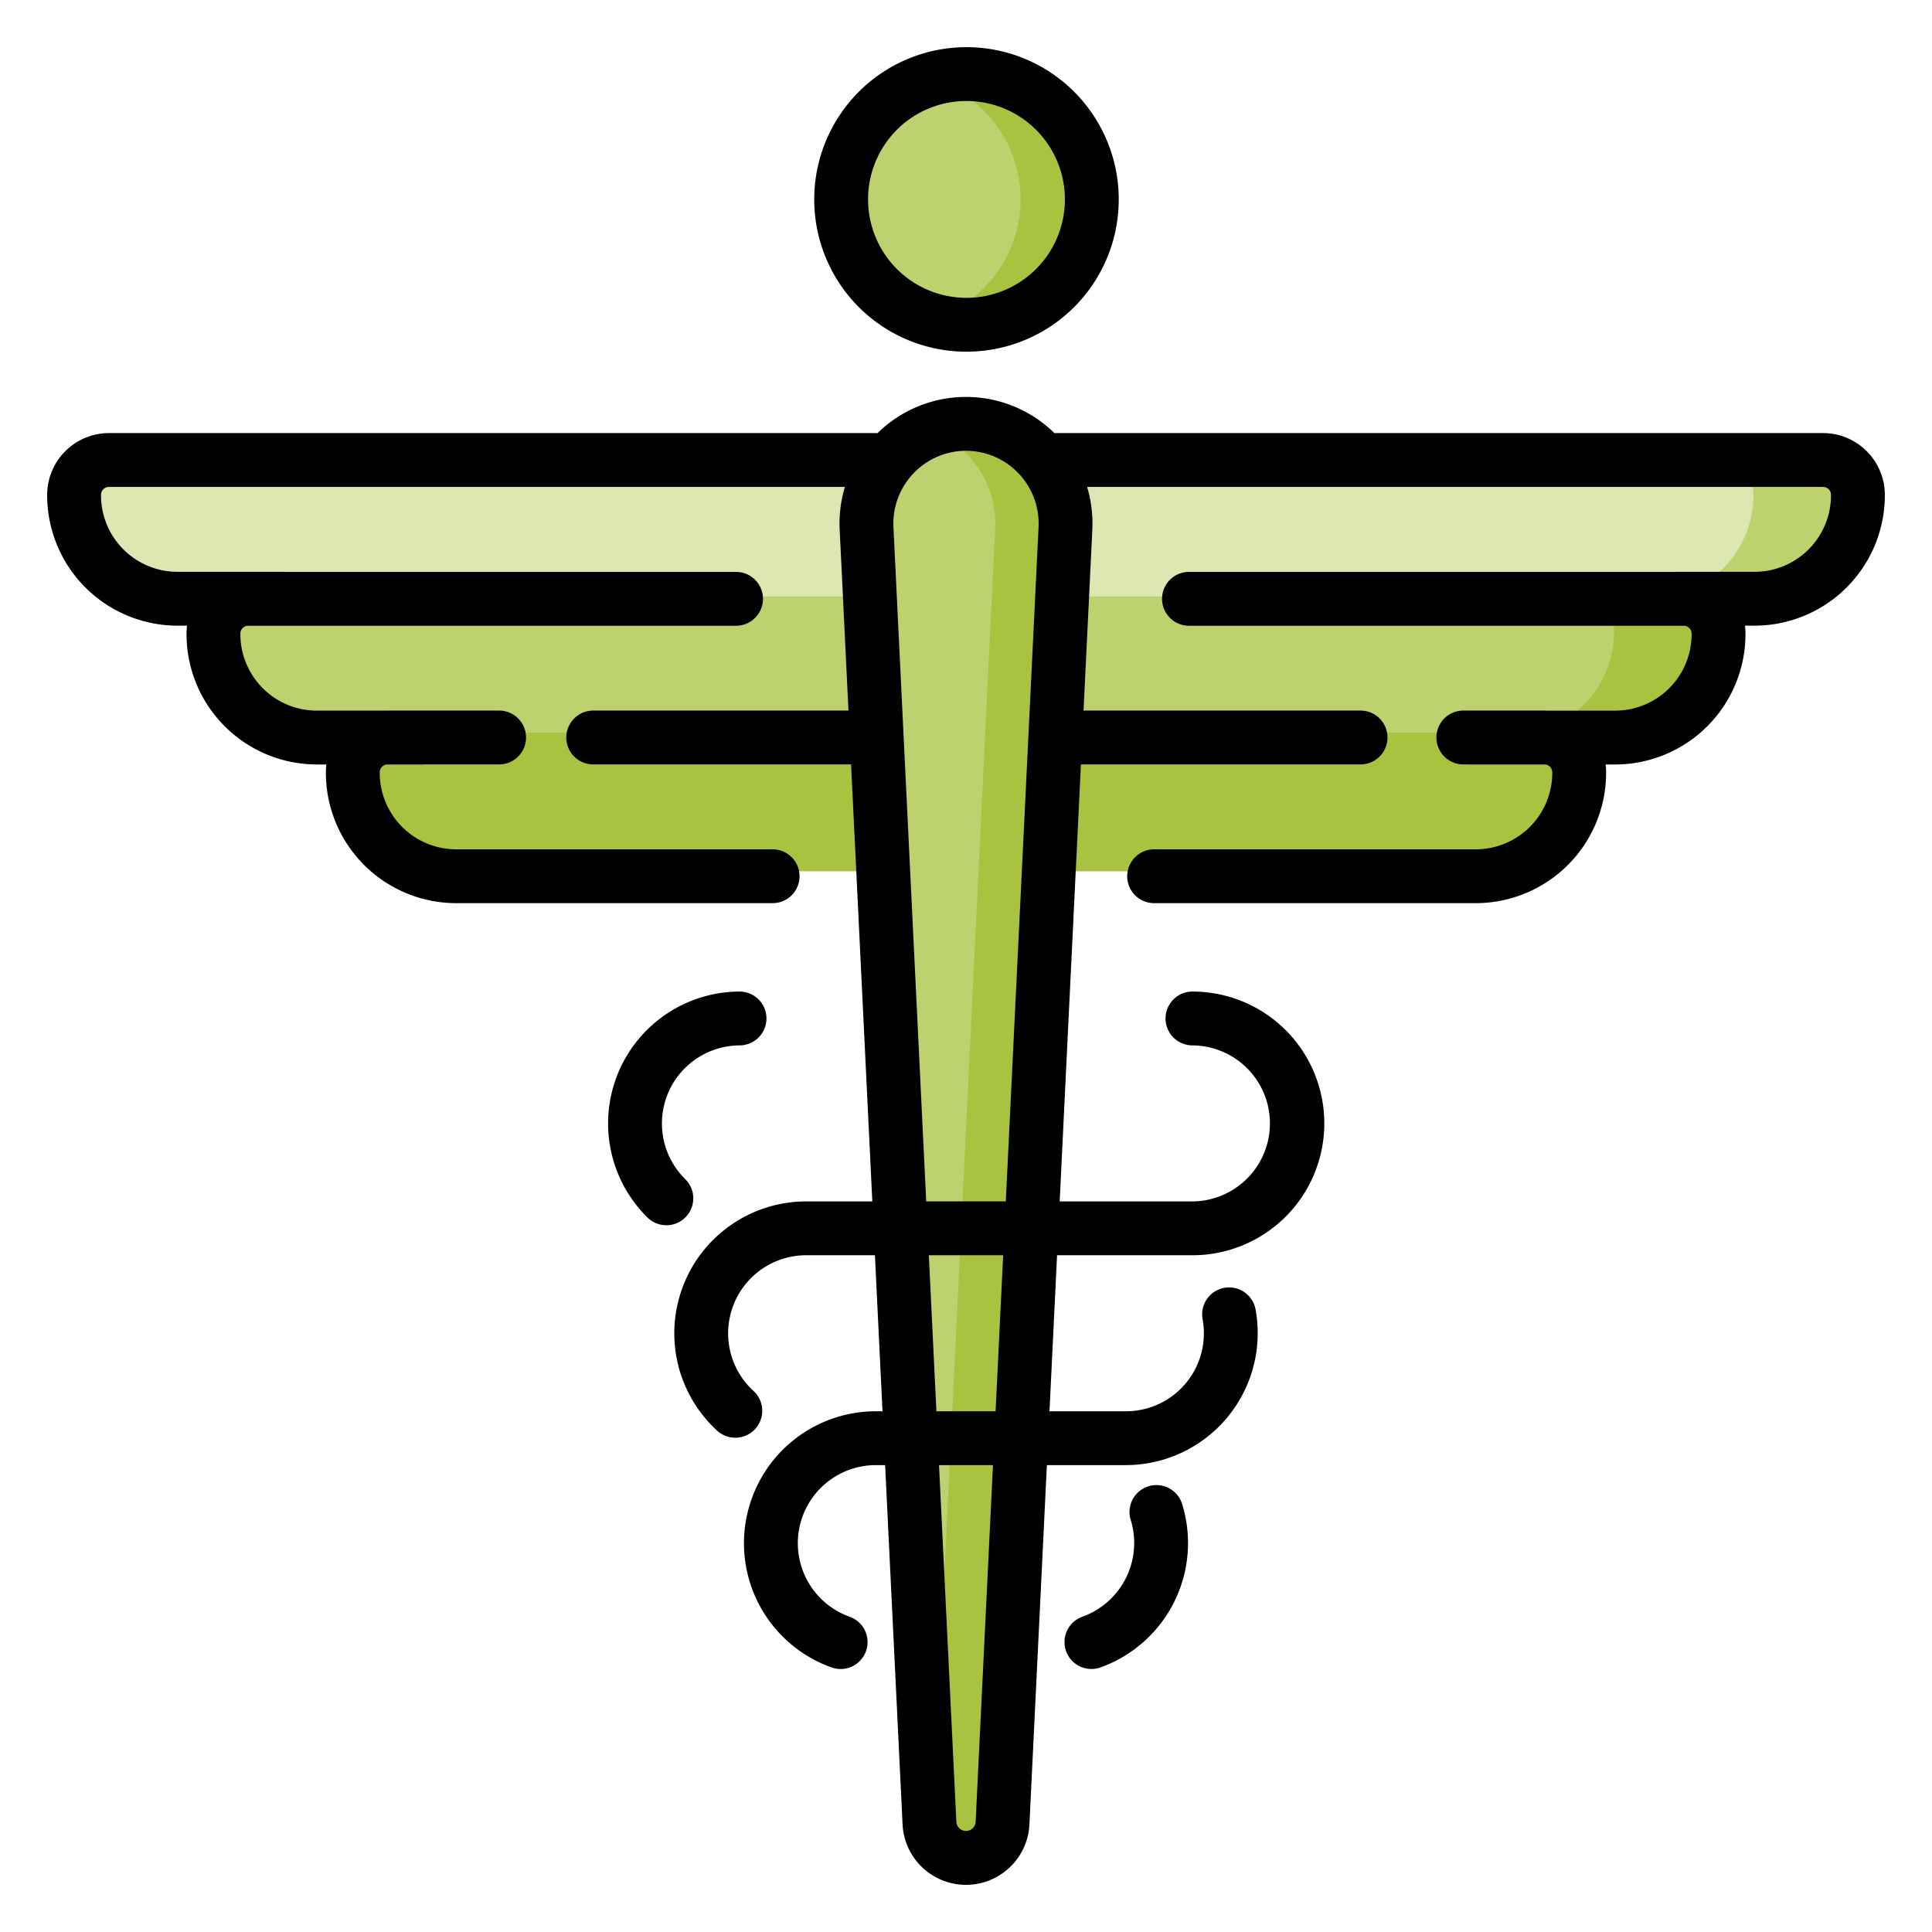 <svg xmlns="http://www.w3.org/2000/svg" width="512" height="512" viewBox="0 0 512 512"><defs><style>.a{fill:#dde7b2;}.b{fill:#bed16f;}.c{fill:#a9c23f;}</style></defs><path class="a" d="M464.866,158.673H47.133a27.498,27.498,0,0,1-27.498-27.498h0a9.269,9.269,0,0,1,9.269-9.269H483.096a9.269,9.269,0,0,1,9.269,9.269h0A27.498,27.498,0,0,1,464.866,158.673Z"/><path class="b" d="M492.365,131.138v.144a27.391,27.391,0,0,1-27.391,27.391H449.49a9.227,9.227,0,0,1,5.943,8.618v.144a27.391,27.391,0,0,1-27.391,27.391H83.958a27.391,27.391,0,0,1-27.391-27.391v-.144a9.233,9.233,0,0,1,9.233-9.233H443.047a27.397,27.397,0,0,0,21.62-26.777v-.144a9.233,9.233,0,0,0-9.233-9.233h27.699A9.234,9.234,0,0,1,492.365,131.138Z"/><path class="c" d="M455.433,167.292v.144a27.391,27.391,0,0,1-27.391,27.391H412.76a9.232,9.232,0,0,1,5.742,8.545v.144a27.391,27.391,0,0,1-27.391,27.391H120.89a27.391,27.391,0,0,1-27.391-27.391v-.144a9.233,9.233,0,0,1,9.233-9.233H406.433a27.396,27.396,0,0,0,21.301-26.703v-.144a9.233,9.233,0,0,0-9.233-9.233h27.699A9.232,9.232,0,0,1,455.433,167.292Z"/><path class="b" d="M282.349,140.102,265.682,483.107a9.693,9.693,0,0,1-19.366,0L229.65,140.101a26.386,26.386,0,1,1,52.699.001ZM256,86.064A33.215,33.215,0,1,0,222.915,52.85,33.15,33.15,0,0,0,256,86.064Z"/><path class="c" d="M418.501,203.372v.144A27.391,27.391,0,0,1,391.11,230.906h-27.699a27.391,27.391,0,0,0,27.391-27.391v-.144a9.233,9.233,0,0,0-9.233-9.233h27.699A9.233,9.233,0,0,1,418.501,203.372ZM256,112.327a26.232,26.232,0,0,0-9.31,1.696,26.497,26.497,0,0,1,17.039,26.079L247.062,483.108a9.755,9.755,0,0,1-.373,2.209,9.684,9.684,0,0,0,18.993-2.209L282.349,140.102A26.439,26.439,0,0,0,256,112.327Zm0-92.692a32.952,32.952,0,0,0-9.31,1.343,33.25,33.25,0,0,1,0,63.743A33.194,33.194,0,1,0,256,19.635Z"/><path d="M256,93.198A40.349,40.349,0,1,0,215.78,52.85,40.329,40.329,0,0,0,256,93.198Zm0-66.43A26.081,26.081,0,1,1,230.048,52.85,26.045,26.045,0,0,1,256,26.768ZM181.678,322.573a7.134,7.134,0,0,1-10.089.08,34.964,34.964,0,0,1,24.395-59.883,7.134,7.134,0,1,1,0,14.268,20.697,20.697,0,0,0-14.386,35.447A7.132,7.132,0,0,1,181.678,322.573Zm131.606,76.02a35.028,35.028,0,0,1-21.659,43.297,7.133,7.133,0,1,1-4.77-13.446,20.762,20.762,0,0,0,12.798-25.642,7.133,7.133,0,1,1,13.631-4.21ZM483.132,114.772H279.429a33.443,33.443,0,0,0-46.879.021q-.275-.021-.555-.021H28.867a16.385,16.385,0,0,0-16.367,16.367v.144A34.563,34.563,0,0,0,47.025,165.806h2.543a16.395,16.395,0,0,0-.137,2.12v.144A34.563,34.563,0,0,0,83.956,202.595h2.539a16.343,16.343,0,0,0-.132,2.081v.144a34.563,34.563,0,0,0,34.525,34.525h83.866a7.134,7.134,0,0,0,0-14.268H120.887A20.28,20.28,0,0,1,100.63,204.82v-.144a2.102,2.102,0,0,1,1.823-2.081h9.509c.172,0,.343-.006.512-.018h19.8a7.134,7.134,0,1,0,0-14.268H102.731q-.39,0-.773.018H83.957A20.28,20.28,0,0,1,63.7,168.07v-.144a2.102,2.102,0,0,1,2.099-2.099H195.061a7.134,7.134,0,0,0,0-14.268H75.576c-.18-.013-.361-.02-.544-.02H47.025a20.28,20.28,0,0,1-20.257-20.257v-.144a2.102,2.102,0,0,1,2.099-2.099h195.038a33.783,33.783,0,0,0-1.38,11.408l2.326,47.862H157.207a7.134,7.134,0,1,0,0,14.268h68.337l5.627,115.809H213.528a34.964,34.964,0,0,0-23.424,60.801,7.134,7.134,0,0,0,9.614-10.542,20.696,20.696,0,0,1,13.81-35.992h18.336l2.009,41.348h-1.88a34.961,34.961,0,0,0-11.618,67.89,7.134,7.134,0,1,0,4.77-13.447,20.694,20.694,0,0,1,6.848-40.175h2.573l4.625,95.185a16.827,16.827,0,0,0,33.618-.002l4.625-95.184h21.039A34.972,34.972,0,0,0,332.754,347.12a7.134,7.134,0,1,0-14.043,2.52,20.948,20.948,0,0,1,.325,3.688,20.643,20.643,0,0,1-20.565,20.674H278.126l2.008-41.348h35.88a34.941,34.941,0,0,0,0-69.882,7.134,7.134,0,1,0,0,14.268,20.674,20.674,0,0,1,0,41.347H280.828l5.627-115.808h74.108a7.134,7.134,0,0,0,0-14.268h-73.415l2.326-47.862a33.788,33.788,0,0,0-1.38-11.409h195.038a2.102,2.102,0,0,1,2.099,2.099v.144a20.28,20.28,0,0,1-20.258,20.257h-20.62c-.183,0-.365.007-.544.02H315.091a7.134,7.134,0,1,0,0,14.268H446.2a2.102,2.102,0,0,1,2.099,2.099v.144a20.28,20.28,0,0,1-20.258,20.257h-18q-.385-.019-.773-.018H387.801a7.134,7.134,0,0,0,0,14.268h.643c.169.012.34.018.512.018h20.589a2.103,2.103,0,0,1,1.823,2.081v.144a20.28,20.28,0,0,1-20.258,20.257H305.859a7.134,7.134,0,0,0,0,14.268H391.11a34.564,34.564,0,0,0,34.526-34.525v-.144a16.345,16.345,0,0,0-.132-2.081h2.539a34.564,34.564,0,0,0,34.526-34.525v-.144a16.418,16.418,0,0,0-.137-2.12h2.543A34.564,34.564,0,0,0,499.5,131.28v-.144A16.386,16.386,0,0,0,483.132,114.772ZM258.556,482.762a2.559,2.559,0,0,1-5.114-.001l-4.591-94.492h14.298ZM263.841,374.001H248.157l-2.009-41.348H265.85Zm2.703-55.615H245.455l-8.679-178.63a19.226,19.226,0,0,1,5.324-14.327,19.177,19.177,0,0,1,27.801,0,19.231,19.231,0,0,1,5.324,14.327Z"/></svg>